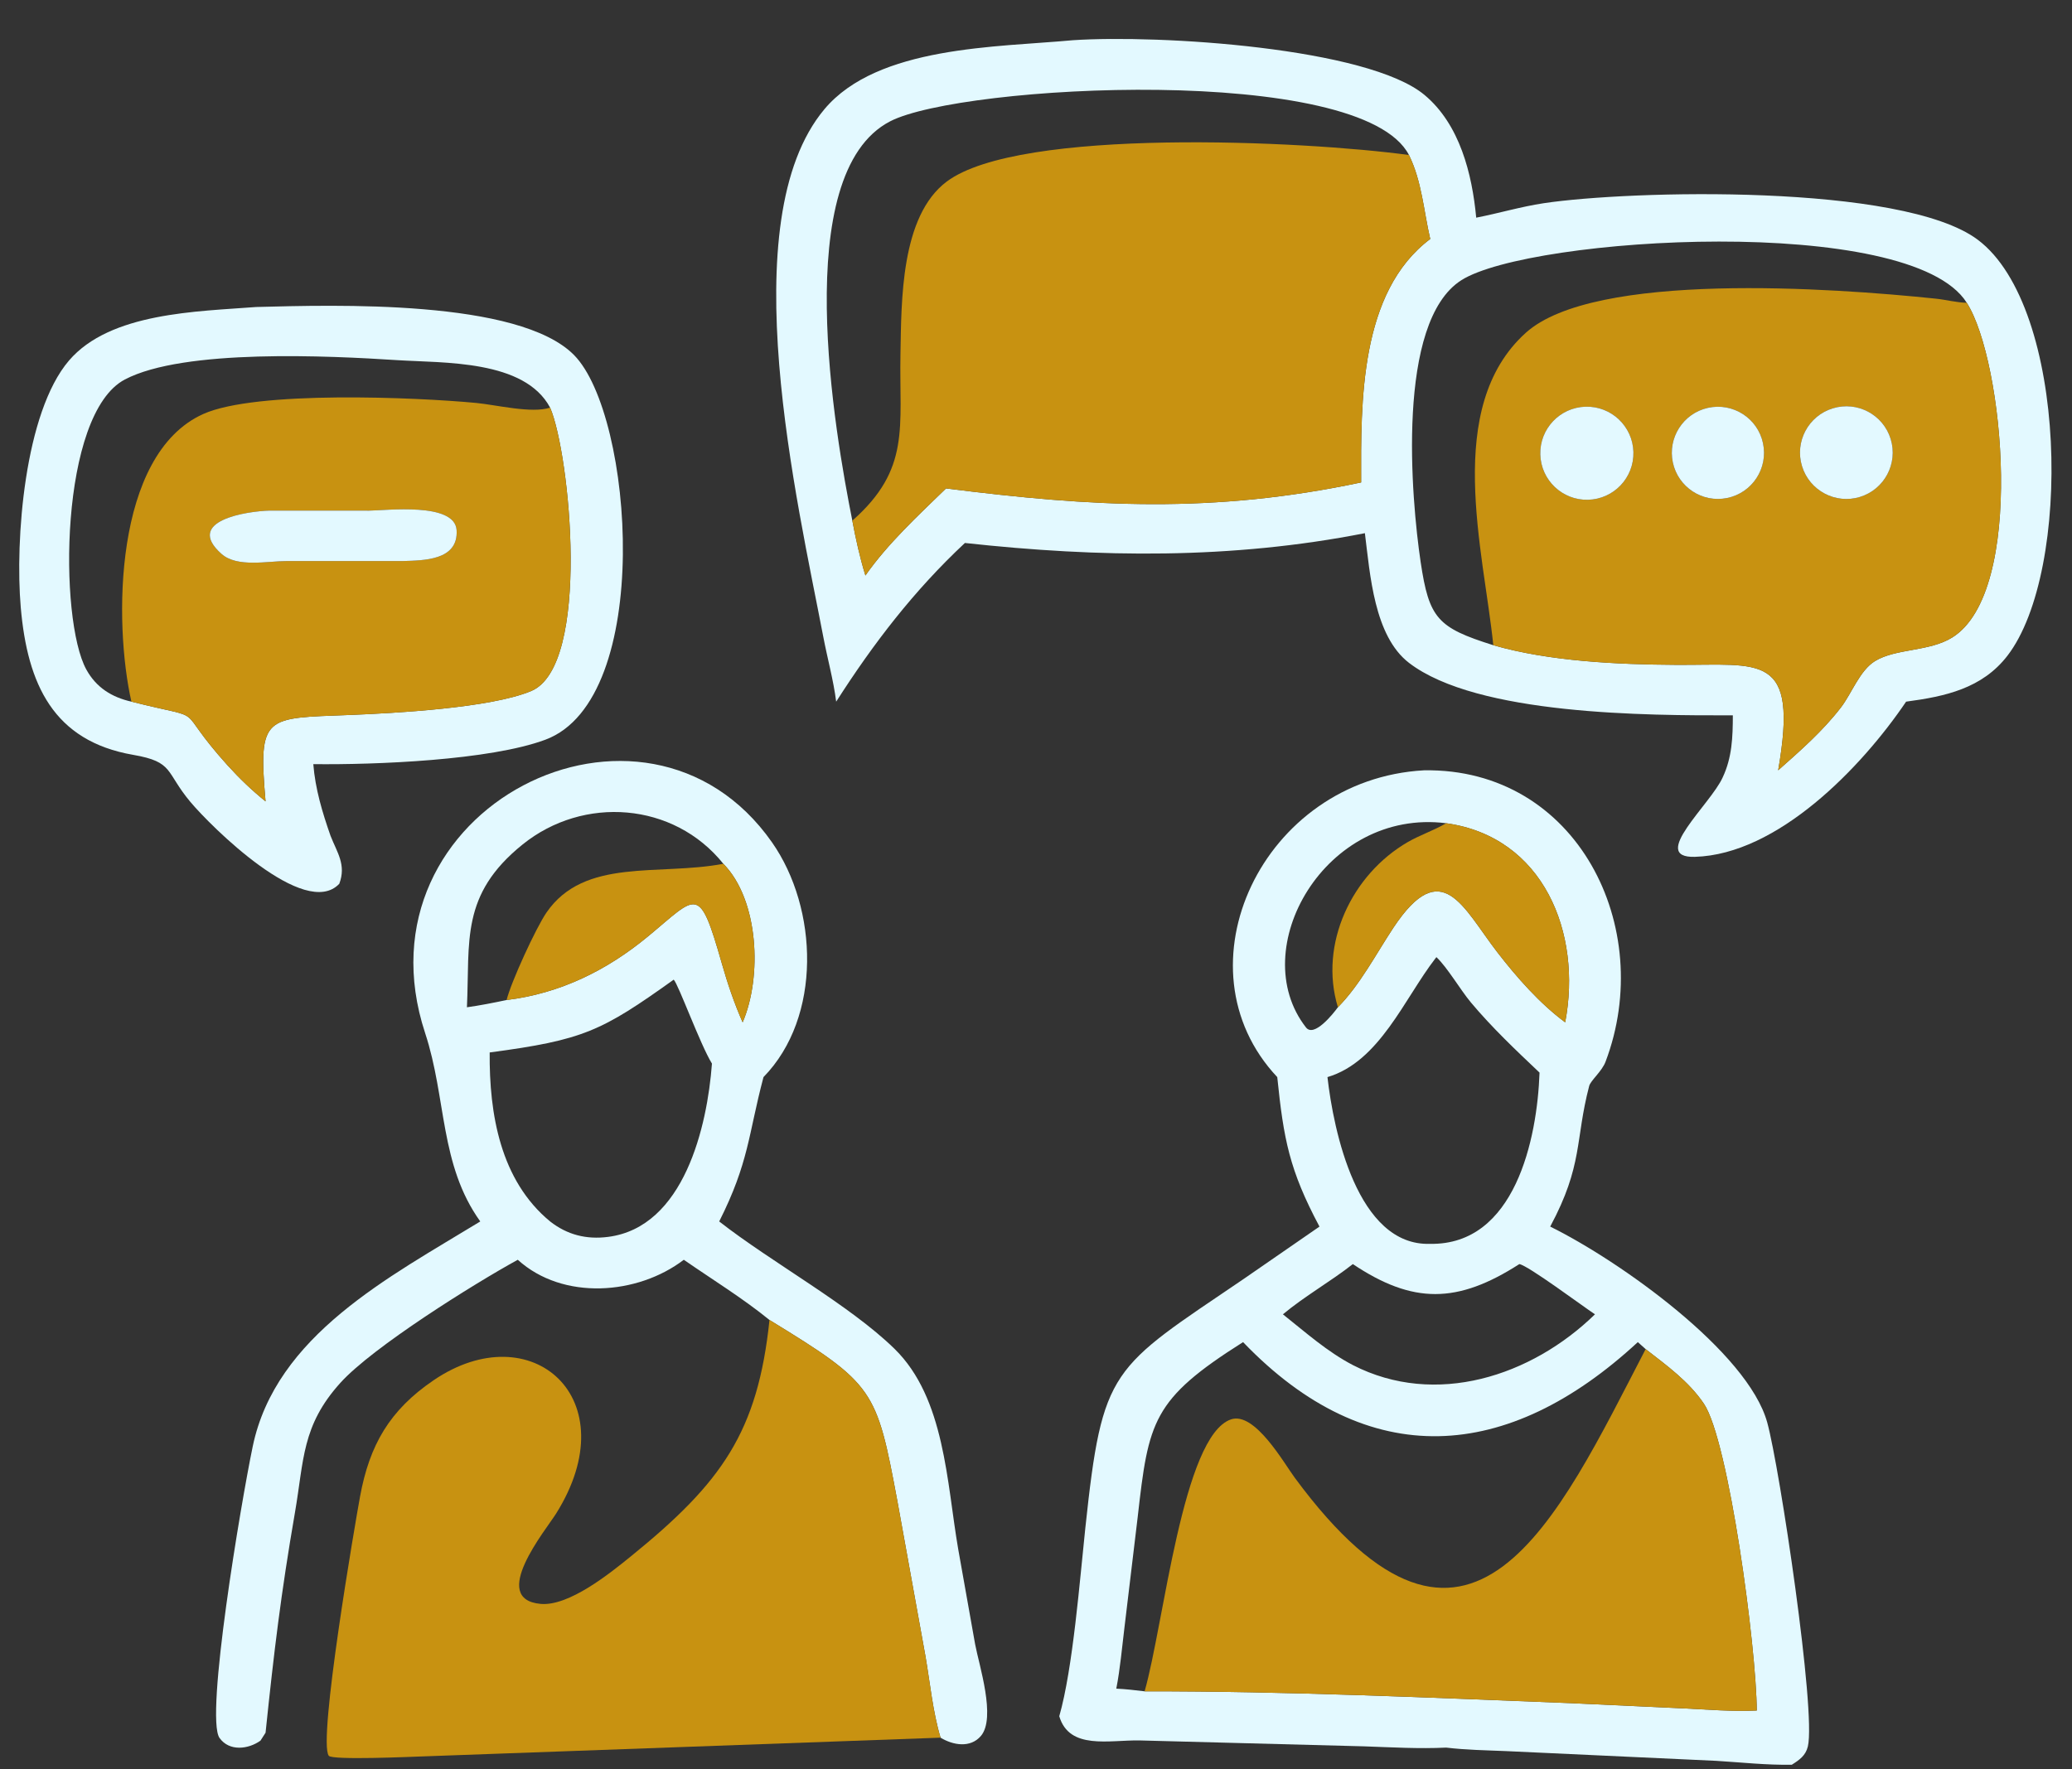 <?xml version="1.0" encoding="UTF-8"?> <svg xmlns="http://www.w3.org/2000/svg" width="48" height="41" viewBox="0 0 48 41" fill="none"><rect x="0" y="0" width="48" height="41" fill="#333333" stroke="none"/><path d="M19.371 16.259C19.308 15.761 19.167 15.254 19.073 14.76C18.48 11.652 16.932 5.116 19.099 2.53C20.332 1.06 23.1 1.096 24.853 0.932C26.859 0.798 31.689 1.105 33.001 2.201C33.817 2.882 34.103 4.03 34.198 5.044C34.722 4.942 35.231 4.789 35.761 4.709C37.748 4.41 44.063 4.244 45.815 5.554C47.907 7.118 48.01 13.241 46.504 15.195C45.919 15.954 45.062 16.139 44.157 16.259C43.117 17.796 41.178 19.8 39.264 19.855C38.193 19.886 39.63 18.635 39.907 18.016C40.126 17.553 40.142 17.079 40.143 16.576C38.173 16.581 34.222 16.574 32.642 15.361C31.831 14.738 31.739 13.305 31.619 12.355C28.527 12.963 25.472 12.923 22.353 12.582C21.177 13.682 20.237 14.904 19.371 16.259ZM32.64 3.592C31.543 1.463 22.277 1.957 20.622 2.811C18.273 4.024 19.348 10.065 19.745 12.065C19.826 12.496 19.919 12.917 20.048 13.336C20.565 12.597 21.27 11.945 21.916 11.318C25.3 11.746 28.101 11.907 31.532 11.179C31.526 9.319 31.494 6.769 33.133 5.538C32.98 4.882 32.941 4.207 32.64 3.592ZM45.562 7.016C44.263 4.941 35.449 5.484 33.857 6.491C32.332 7.455 32.693 11.562 32.911 13.025C33.106 14.33 33.3 14.544 34.594 14.951C35.893 15.326 37.475 15.398 38.824 15.406C40.79 15.419 41.674 15.102 41.193 17.85C41.71 17.391 42.224 16.943 42.648 16.392C42.898 16.066 43.083 15.535 43.438 15.318C43.921 15.023 44.688 15.104 45.223 14.774C46.931 13.719 46.421 8.36 45.562 7.016Z" fill="#E3F9FF"></path><path d="M32.64 3.592C32.941 4.207 32.98 4.882 33.133 5.538C31.494 6.769 31.526 9.319 31.532 11.179C28.101 11.907 25.3 11.746 21.916 11.318C21.27 11.945 20.565 12.597 20.048 13.336C19.919 12.917 19.826 12.496 19.745 12.065C21.102 10.868 20.829 9.9 20.86 8.207C20.883 6.979 20.861 5.008 21.934 4.206C23.614 2.949 30.198 3.26 32.64 3.592Z" fill="#C89211"></path><path d="M45.562 7.016C46.421 8.36 46.931 13.719 45.223 14.774C44.688 15.104 43.921 15.023 43.438 15.318C43.083 15.535 42.898 16.066 42.648 16.392C42.224 16.943 41.71 17.391 41.193 17.85C41.674 15.102 40.79 15.419 38.824 15.406C37.475 15.398 35.893 15.326 34.594 14.951C34.369 12.751 33.434 9.439 35.346 7.712C36.928 6.283 42.443 6.67 44.848 6.921C45.088 6.946 45.32 7.011 45.562 7.016ZM36.73 9.424C36.135 9.442 35.666 9.937 35.683 10.532C35.699 11.127 36.194 11.596 36.788 11.581C37.385 11.566 37.856 11.07 37.84 10.473C37.823 9.877 37.326 9.407 36.73 9.424ZM39.566 9.451C38.994 9.578 38.631 10.143 38.753 10.716C38.875 11.289 39.436 11.657 40.01 11.54C40.592 11.422 40.966 10.852 40.842 10.271C40.719 9.69 40.145 9.322 39.566 9.451ZM42.459 9.462C41.892 9.635 41.572 10.236 41.746 10.803C41.92 11.37 42.521 11.689 43.088 11.515C43.655 11.341 43.973 10.741 43.8 10.174C43.626 9.607 43.026 9.288 42.459 9.462Z" fill="#C89211"></path><path d="M7.86 20.479C7.066 21.322 4.881 19.145 4.41 18.582C3.826 17.884 4.034 17.656 3.087 17.492C1.234 17.172 0.635 15.852 0.481 14.076C0.346 12.517 0.567 9.56 1.598 8.355C2.553 7.239 4.57 7.219 5.935 7.114C7.738 7.067 12.016 6.93 13.297 8.226C14.679 9.623 15.155 16.201 12.636 17.14C11.349 17.62 8.691 17.724 7.258 17.707C7.303 18.28 7.468 18.828 7.657 19.367C7.809 19.756 8.026 20.038 7.86 20.479ZM12.744 9.446C12.15 8.332 10.281 8.415 9.195 8.345C7.642 8.245 4.259 8.075 2.892 8.794C1.378 9.591 1.361 14.355 2 15.515C2.23 15.933 2.591 16.157 3.044 16.259C4.94 16.735 3.946 16.266 5.274 17.737C5.547 18.038 5.835 18.315 6.152 18.57C5.975 16.557 6.141 16.645 8.091 16.568C9.156 16.526 11.368 16.406 12.305 16.013C13.701 15.428 13.202 10.503 12.744 9.446Z" fill="#E3F9FF"></path><path d="M12.744 9.446C13.202 10.503 13.701 15.428 12.305 16.013C11.368 16.406 9.156 16.526 8.091 16.568C6.141 16.645 5.975 16.557 6.152 18.57C5.835 18.315 5.547 18.038 5.274 17.737C3.946 16.266 4.94 16.735 3.044 16.259C2.634 14.449 2.626 10.532 4.707 9.594C5.93 9.044 9.645 9.206 11.03 9.337C11.492 9.381 12.32 9.587 12.744 9.446ZM6.243 11.832C5.741 11.845 4.257 12.058 5.131 12.835C5.493 13.157 6.199 13.001 6.638 13.001L9.33 13.001C9.812 12.985 10.62 12.99 10.578 12.286C10.539 11.63 8.941 11.83 8.547 11.833L6.243 11.832Z" fill="#C89211"></path><path d="M36.788 11.581C36.194 11.596 35.699 11.127 35.683 10.532C35.666 9.937 36.135 9.442 36.73 9.424C37.326 9.407 37.823 9.877 37.84 10.473C37.856 11.07 37.385 11.566 36.788 11.581Z" fill="#E3F9FF"></path><path d="M40.01 11.54C39.436 11.657 38.875 11.289 38.753 10.716C38.631 10.143 38.994 9.578 39.566 9.451C40.145 9.322 40.719 9.69 40.842 10.271C40.966 10.852 40.592 11.422 40.01 11.54Z" fill="#E3F9FF"></path><path d="M43.088 11.515C42.521 11.689 41.92 11.37 41.746 10.803C41.572 10.236 41.892 9.635 42.459 9.462C43.026 9.288 43.626 9.607 43.8 10.174C43.973 10.741 43.655 11.341 43.088 11.515Z" fill="#E3F9FF"></path><path d="M9.33 13.001L6.638 13.001C6.199 13.001 5.493 13.157 5.131 12.835C4.257 12.058 5.741 11.845 6.243 11.832L8.547 11.833C8.941 11.83 10.539 11.63 10.578 12.286C10.62 12.99 9.812 12.985 9.33 13.001Z" fill="#E3F9FF"></path><path d="M17.826 30.587C17.206 30.082 16.499 29.648 15.841 29.192C14.772 30.009 13.04 30.141 11.995 29.192C10.979 29.749 8.632 31.216 7.886 32.043C6.988 33.037 7.043 33.832 6.833 35.048C6.508 36.931 6.348 38.266 6.152 40.151L6.034 40.335C5.753 40.536 5.312 40.59 5.086 40.273C4.745 39.794 5.583 34.825 5.854 33.521C6.389 30.942 9.016 29.594 11.126 28.304C10.181 26.987 10.347 25.454 9.849 23.94C8.135 18.732 14.943 15.316 17.885 19.52C18.955 21.049 19.047 23.567 17.687 24.959L17.68 24.986C17.337 26.286 17.349 26.941 16.661 28.304C17.877 29.255 19.677 30.234 20.721 31.254C21.892 32.398 21.931 34.355 22.198 35.898L22.59 38.102C22.68 38.585 23.081 39.807 22.723 40.227C22.478 40.513 22.075 40.44 21.789 40.266C21.61 39.67 21.546 38.997 21.44 38.382L20.79 34.79C20.304 32.189 20.264 32.08 17.826 30.587ZM16.757 20.016C15.606 18.581 13.512 18.434 12.106 19.569C10.662 20.734 10.887 21.801 10.817 23.341C11.127 23.298 11.431 23.237 11.736 23.173C12.973 23.021 14.055 22.49 15.014 21.697C16.16 20.75 16.192 20.465 16.723 22.329C16.854 22.789 17.011 23.253 17.204 23.69C17.659 22.634 17.58 20.851 16.757 20.016ZM15.607 22.701C13.935 23.896 13.519 24.099 11.344 24.388C11.332 25.812 11.59 27.352 12.744 28.304C13.142 28.615 13.585 28.726 14.085 28.662C15.85 28.437 16.385 26.096 16.493 24.646C16.219 24.2 15.708 22.79 15.607 22.701Z" fill="#E3F9FF"></path><path d="M29.589 24.959C27.198 22.415 29.245 18.056 32.99 17.85C36.539 17.794 38.371 21.499 37.194 24.603C37.108 24.83 36.848 25.038 36.815 25.165C36.486 26.424 36.678 26.996 35.912 28.423C37.519 29.215 40.49 31.327 40.94 32.963C41.23 34.018 42.074 39.656 41.881 40.469C41.831 40.681 41.684 40.783 41.509 40.893C40.934 40.904 40.336 40.838 39.761 40.803L34.885 40.577C34.425 40.558 33.96 40.551 33.502 40.496C32.874 40.527 32.234 40.489 31.605 40.467L26.399 40.33C25.695 40.318 24.771 40.556 24.539 39.769C24.856 38.666 25.017 36.583 25.142 35.414C25.541 31.67 25.73 31.73 28.81 29.637L30.567 28.423C29.869 27.112 29.737 26.402 29.589 24.959ZM33.502 19.076C30.696 18.724 28.839 21.998 30.255 23.809C30.442 24.048 30.885 23.491 30.994 23.341C31.505 22.824 31.878 22.104 32.279 21.498C33.406 19.799 33.887 21.03 34.689 22.068C35.137 22.648 35.67 23.254 36.259 23.69C36.655 21.62 35.758 19.391 33.502 19.076ZM38.123 31.262L37.942 31.1C34.929 33.887 31.702 34.126 28.797 31.1C26.693 32.43 26.607 32.933 26.356 35.153L26.049 37.715C25.991 38.185 25.951 38.665 25.86 39.13C26.08 39.14 26.298 39.166 26.516 39.192C29.814 39.188 33.111 39.338 36.407 39.467L38.993 39.587C39.559 39.615 40.131 39.663 40.697 39.637C40.691 38.184 40.048 33.378 39.472 32.527C39.12 32.006 38.612 31.643 38.123 31.262ZM33.276 22.179L33.25 22.212C32.535 23.136 31.958 24.603 30.752 24.959C30.89 26.181 31.44 28.881 33.133 28.823C35.096 28.854 35.611 26.395 35.665 24.855C35.112 24.331 34.563 23.812 34.073 23.227C33.832 22.938 33.526 22.413 33.276 22.179ZM35.197 29.292C33.761 30.215 32.729 30.221 31.34 29.292C30.816 29.703 30.229 30.031 29.72 30.456C30.245 30.873 30.74 31.318 31.34 31.632C33.258 32.616 35.478 31.89 36.949 30.456C36.676 30.276 35.397 29.322 35.197 29.292Z" fill="#E3F9FF"></path><path d="M33.502 19.076C35.758 19.391 36.655 21.62 36.259 23.69C35.67 23.254 35.137 22.648 34.689 22.068C33.887 21.03 33.406 19.799 32.279 21.498C31.878 22.104 31.505 22.824 30.994 23.341C30.548 21.875 31.317 20.26 32.617 19.51C32.895 19.351 33.2 19.249 33.477 19.091L33.502 19.076Z" fill="#C89211"></path><path d="M11.736 23.173C11.838 22.758 12.414 21.505 12.659 21.147C13.538 19.866 15.257 20.301 16.757 20.016C17.58 20.851 17.659 22.634 17.204 23.69C17.011 23.253 16.854 22.789 16.723 22.329C16.192 20.465 16.16 20.75 15.014 21.697C14.055 22.49 12.973 23.021 11.736 23.173Z" fill="#C89211"></path><path d="M17.826 30.587C20.264 32.08 20.304 32.189 20.79 34.79L21.44 38.382C21.546 38.997 21.61 39.67 21.789 40.266L9.772 40.701C9.529 40.709 7.701 40.791 7.617 40.686C7.356 40.36 8.235 35.254 8.341 34.678C8.56 33.484 9.026 32.676 10.046 31.983C12.311 30.443 14.555 32.409 12.881 35.076C12.641 35.458 11.324 37.056 12.523 37.166C13.178 37.226 14.129 36.46 14.631 36.051C16.723 34.352 17.554 33.183 17.826 30.587Z" fill="#C89211"></path><path d="M26.516 39.192C26.961 37.643 27.397 33.265 28.519 32.89C29.068 32.706 29.743 33.902 29.994 34.242C34.053 39.748 36.072 35.215 38.123 31.262C38.612 31.643 39.12 32.006 39.472 32.527C40.048 33.378 40.691 38.184 40.697 39.637C40.131 39.663 39.559 39.615 38.993 39.587L36.407 39.467C33.111 39.338 29.814 39.188 26.516 39.192Z" fill="#C89211"></path></svg> 